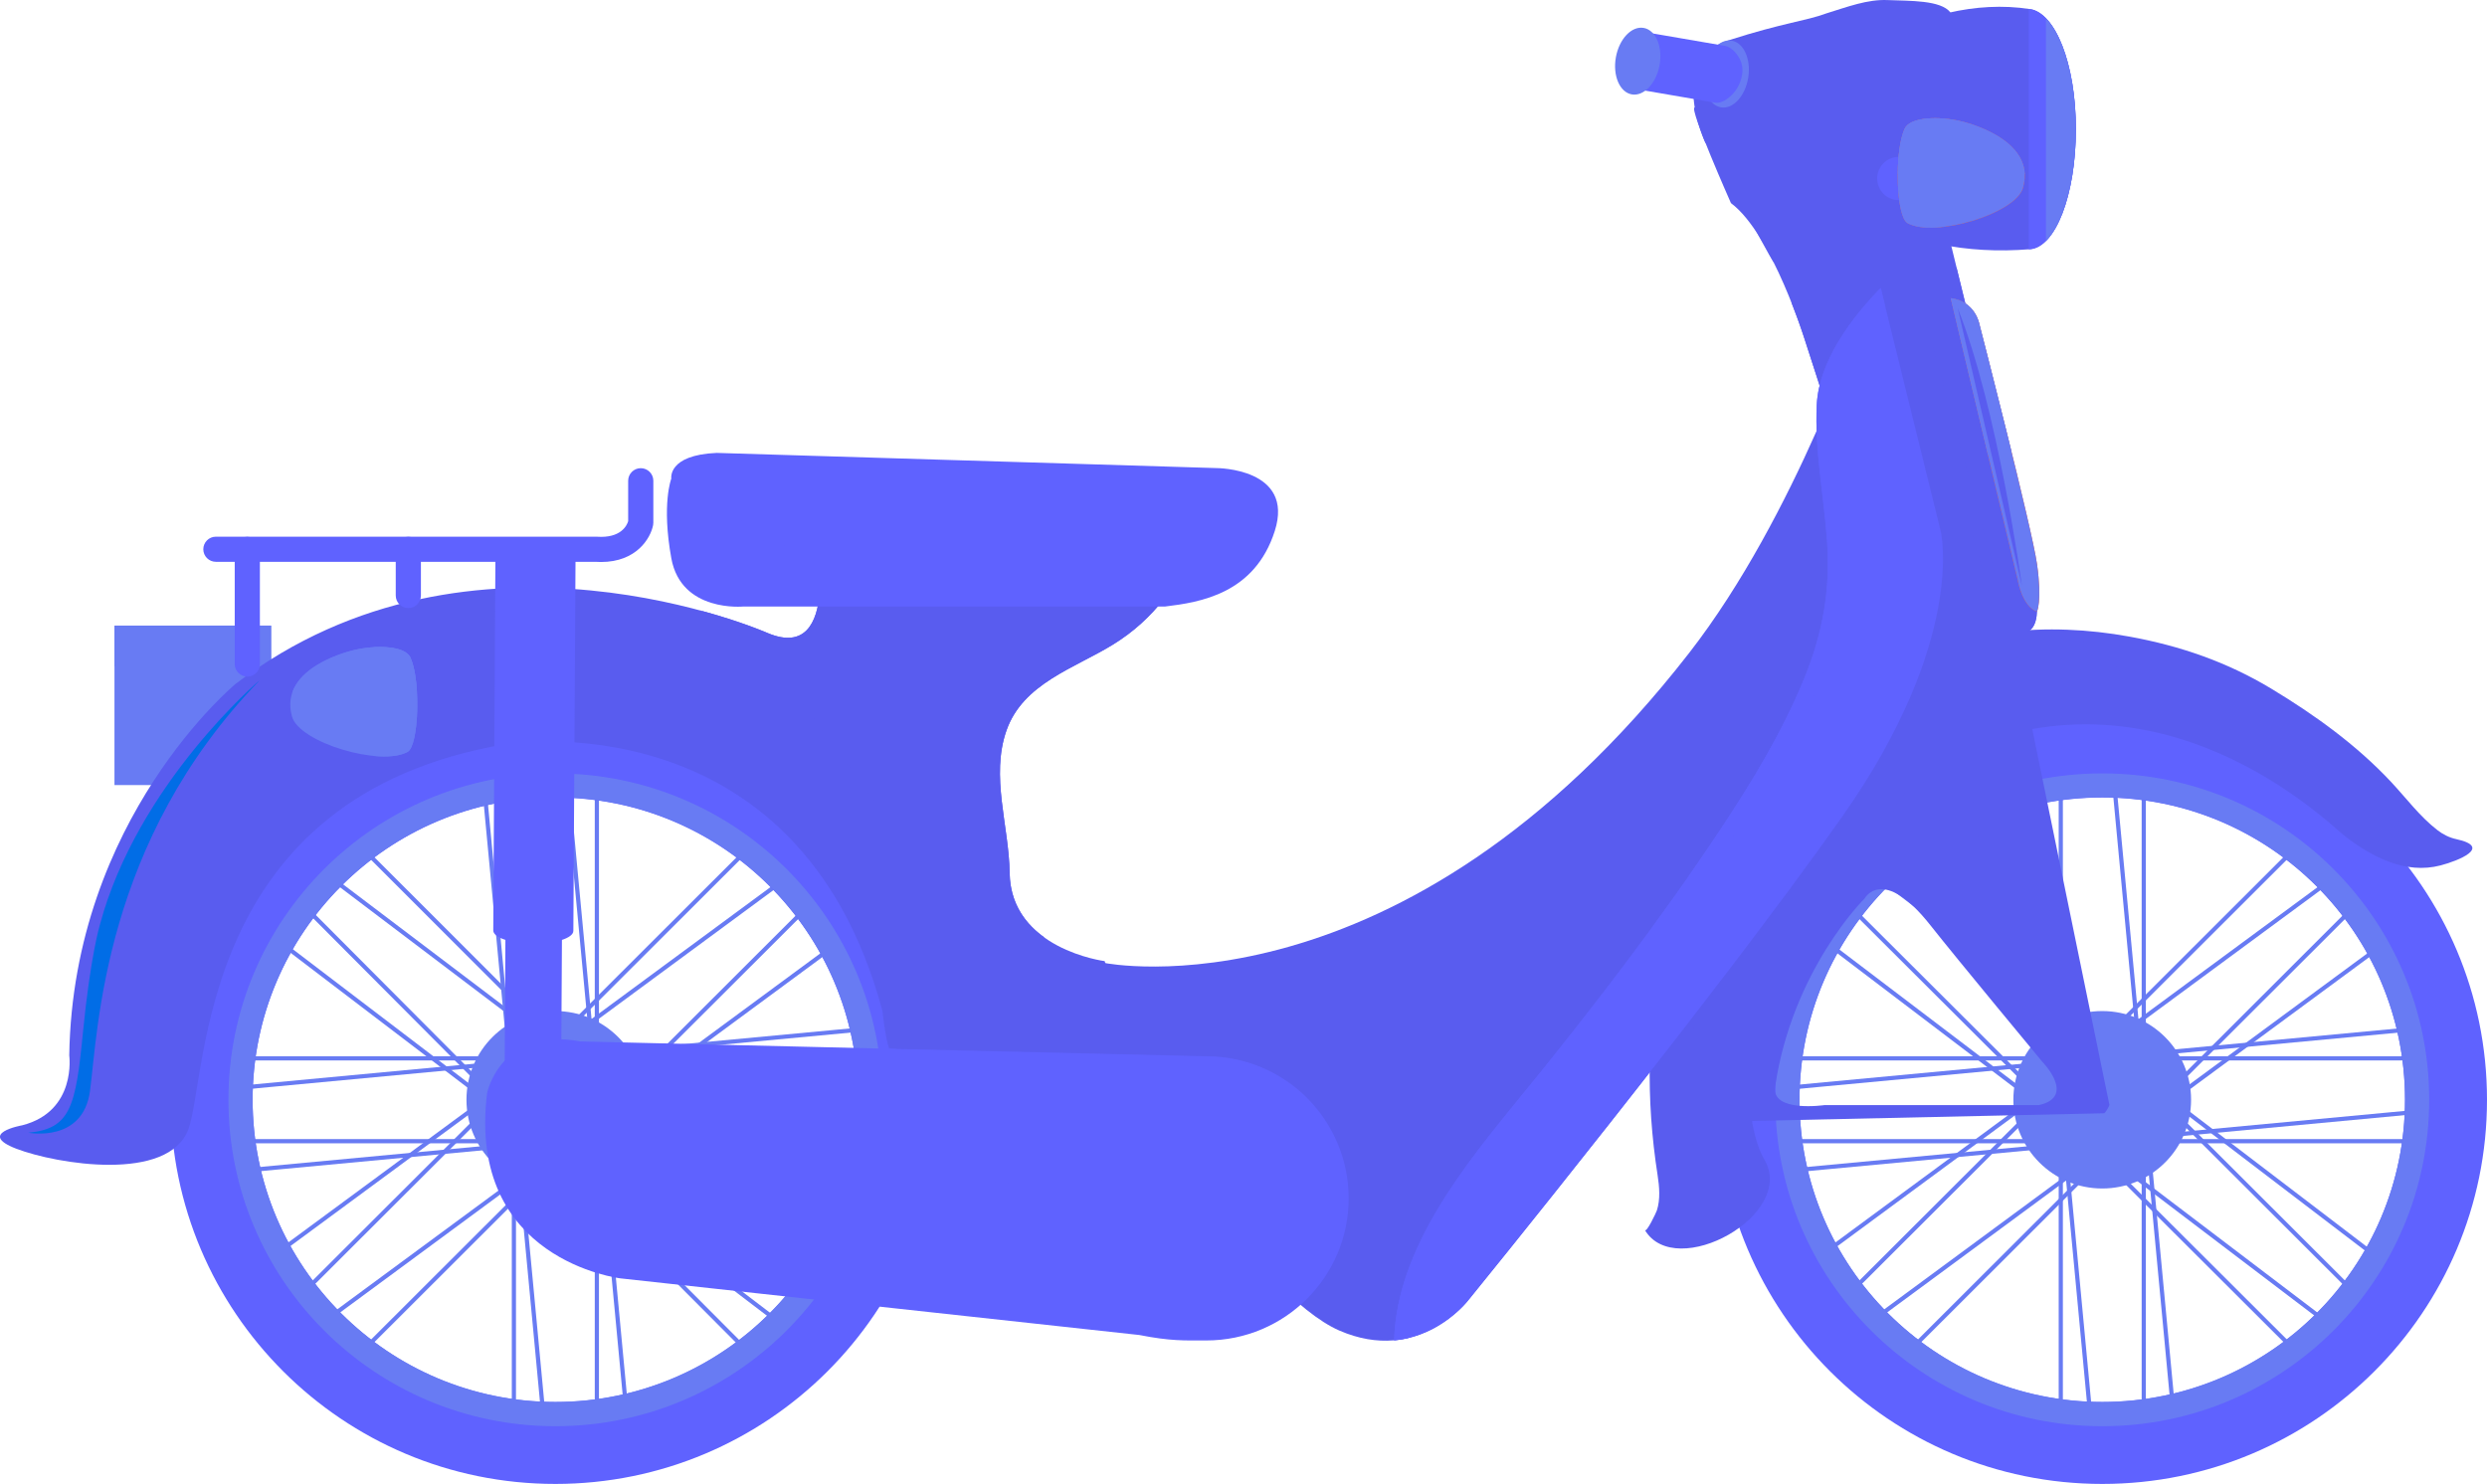 <?xml version="1.0" encoding="UTF-8"?> <svg xmlns="http://www.w3.org/2000/svg" width="248" height="148" viewBox="0 0 248 148" fill="none"><path d="M11.415 62.395H27.02V78.299H11.415V62.395Z" fill="#687BF3"></path><path d="M20.804 62.395H27.02V78.299H20.804V62.395Z" fill="#687BF3"></path><path d="M11.415 62.395H27.02V66.442H11.415V62.395Z" fill="#687BF3"></path><path d="M213.564 77.378H213.98V141.996H213.564V77.378Z" fill="#687BF3"></path><path d="M205.29 77.378H205.707V141.996H205.29V77.378Z" fill="#687BF3"></path><path d="M177.276 105.347H241.988V105.763H177.276V105.347Z" fill="#687BF3"></path><path d="M177.276 113.607H241.988V114.027H177.276V113.607Z" fill="#687BF3"></path><path d="M216.569 141.488L216.986 141.45L210.936 77.116L210.518 77.154L216.569 141.488Z" fill="#687BF3"></path><path d="M208.333 142.261L208.75 142.22L202.699 77.886L202.282 77.924L208.333 142.261Z" fill="#687BF3"></path><path d="M241.449 102.355L241.488 102.77L177.061 108.811L177.022 108.396L241.449 102.355Z" fill="#687BF3"></path><path d="M177.827 117.029L242.254 110.987L242.216 110.57L177.785 116.612L177.827 117.029Z" fill="#687BF3"></path><path d="M189.83 83.772L235.588 129.464L235.293 129.759L189.535 84.067L189.83 83.772Z" fill="#687BF3"></path><path d="M183.974 89.633L229.758 135.299L229.463 135.594L183.679 89.928L183.974 89.633Z" fill="#687BF3"></path><path d="M186.553 86.602L237.973 125.832L237.717 126.166L186.297 86.936L186.553 86.602Z" fill="#687BF3"></path><path d="M232.756 132.703L233.012 132.368L181.508 93.247L181.252 93.582L232.756 132.703Z" fill="#687BF3"></path><path d="M229.431 83.759L229.727 84.054L183.969 129.745L183.674 129.45L229.431 83.759Z" fill="#687BF3"></path><path d="M235.297 89.617L235.592 89.911L189.834 135.603L189.539 135.308L235.297 89.617Z" fill="#687BF3"></path><path d="M233.076 87.027L233.324 87.362L181.257 125.739L181.009 125.404L233.076 87.027Z" fill="#687BF3"></path><path d="M237.983 93.67L238.23 94.005L186.163 132.382L185.915 132.046L237.983 93.67Z" fill="#687BF3"></path><path d="M209.634 71.377C230.821 71.377 248 88.531 248 109.687C248 130.846 230.821 148 209.634 148C188.444 148 171.266 130.846 171.266 109.687C171.266 88.531 188.441 71.377 209.634 71.377ZM209.634 139.837C226.307 139.837 239.825 126.339 239.825 109.687C239.825 93.038 226.307 79.54 209.634 79.54C192.962 79.54 179.444 93.038 179.444 109.687C179.441 126.335 192.959 139.837 209.634 139.837Z" fill="#5F62FF"></path><path d="M209.635 77.135C227.639 77.135 242.234 91.709 242.234 109.687C242.234 127.667 227.639 142.242 209.635 142.242C191.631 142.242 177.032 127.667 177.032 109.687C177.032 91.706 191.628 77.135 209.635 77.135ZM209.635 139.818C226.308 139.818 239.825 126.32 239.825 109.668C239.825 93.019 226.308 79.521 209.635 79.521C192.962 79.521 179.445 93.016 179.445 109.668C179.441 126.316 192.959 139.818 209.635 139.818Z" fill="#687BF3"></path><path d="M200.77 109.686C200.77 114.573 204.737 118.534 209.631 118.534C214.525 118.534 218.492 114.573 218.492 109.686C218.492 104.8 214.525 100.838 209.631 100.838C204.737 100.838 200.77 104.796 200.77 109.686Z" fill="#687BF3"></path><path d="M205.522 109.686C205.522 111.955 207.365 113.793 209.631 113.793C211.901 113.793 213.744 111.955 213.744 109.686C213.744 107.419 211.901 105.582 209.631 105.582C207.361 105.582 205.522 107.419 205.522 109.686Z" fill="#687BF3"></path><path d="M165.294 117.21C162.958 102.256 165.468 85.38 177.105 74.758C180.478 71.677 184.164 68.924 188.192 66.749C195.624 62.743 204.134 61.995 212.347 63.492C217.389 64.41 222.059 66.017 226.459 68.665C230.8 71.282 234.966 74.278 238.441 77.99C239.961 79.616 241.298 81.438 243.072 82.805C243.609 83.218 244.248 83.543 244.921 83.688C248.611 84.487 245.079 85.867 243.366 86.312C239.876 87.221 236.575 85.491 233.866 83.417C232.102 82.069 215.265 65.155 193.727 75.667C187.338 78.786 178.474 84.19 175.556 97.928C173.169 109.191 175.082 114.189 175.942 115.653C179.176 121.162 167.087 127.813 164.024 122.677C164.197 122.967 165.168 120.897 165.218 120.729C165.582 119.637 165.468 118.33 165.294 117.21Z" fill="#595CEF"></path><path d="M59.31 77.378H59.727V141.996H59.31V77.378Z" fill="#687BF3"></path><path d="M51.036 77.378H51.453V141.996H51.036V77.378Z" fill="#687BF3"></path><path d="M23.023 105.347H87.734V105.763H23.023V105.347Z" fill="#687BF3"></path><path d="M23.023 113.607H87.734V114.027H23.023V113.607Z" fill="#687BF3"></path><path d="M62.315 141.488L62.732 141.45L56.682 77.116L56.264 77.154L62.315 141.488Z" fill="#687BF3"></path><path d="M54.076 142.261L54.496 142.22L48.442 77.886L48.025 77.924L54.076 142.261Z" fill="#687BF3"></path><path d="M22.797 108.802L87.225 102.76L87.187 102.344L22.759 108.389L22.797 108.802Z" fill="#687BF3"></path><path d="M23.573 117.029L88 110.987L87.962 110.57L23.532 116.612L23.573 117.029Z" fill="#687BF3"></path><path d="M35.584 83.744L81.318 129.464L81.021 129.761L35.287 84.041L35.584 83.744Z" fill="#687BF3"></path><path d="M29.787 89.545L75.422 135.359L75.126 135.653L29.491 89.839L29.787 89.545Z" fill="#687BF3"></path><path d="M32.24 86.707L83.803 125.749L83.551 126.081L31.988 87.039L32.24 86.707Z" fill="#687BF3"></path><path d="M27.285 93.212L78.731 132.409L78.475 132.743L27.029 93.546L27.285 93.212Z" fill="#687BF3"></path><path d="M75.187 83.764L75.484 84.061L29.724 129.754L29.427 129.457L75.187 83.764Z" fill="#687BF3"></path><path d="M81.045 89.62L81.34 89.915L35.582 135.606L35.287 135.312L81.045 89.62Z" fill="#687BF3"></path><path d="M78.811 87.016L79.059 87.352L26.991 125.728L26.744 125.393L78.811 87.016Z" fill="#687BF3"></path><path d="M31.929 132.365L83.992 93.989L83.742 93.654L31.679 132.027L31.929 132.365Z" fill="#687BF3"></path><path d="M55.38 71.377C76.568 71.377 93.746 88.531 93.746 109.687C93.746 130.846 76.568 148 55.38 148C34.19 148 17.012 130.846 17.012 109.687C17.012 88.531 34.187 71.377 55.38 71.377ZM55.38 139.837C72.053 139.837 85.571 126.339 85.571 109.687C85.571 93.038 72.056 79.54 55.38 79.54C38.705 79.54 25.19 93.038 25.19 109.687C25.187 126.335 38.705 139.837 55.38 139.837Z" fill="#5F62FF"></path><path d="M55.381 77.135C73.385 77.135 87.981 91.709 87.981 109.687C87.981 127.667 73.385 142.242 55.381 142.242C37.374 142.242 22.779 127.667 22.779 109.687C22.779 91.706 37.374 77.135 55.381 77.135ZM55.381 139.818C72.054 139.818 85.572 126.32 85.572 109.668C85.572 93.019 72.057 79.521 55.381 79.521C38.705 79.521 25.191 93.016 25.191 109.668C25.188 126.316 38.705 139.818 55.381 139.818Z" fill="#687BF3"></path><path d="M46.516 109.686C46.516 114.573 50.483 118.534 55.377 118.534C60.271 118.534 64.238 114.573 64.238 109.686C64.238 104.8 60.271 100.838 55.377 100.838C50.483 100.838 46.516 104.796 46.516 109.686Z" fill="#687BF3"></path><path d="M51.267 109.686C51.267 111.955 53.107 113.793 55.377 113.793C57.647 113.793 59.486 111.955 59.486 109.686C59.486 107.419 57.647 105.582 55.377 105.582C53.107 105.582 51.267 107.419 51.267 109.686Z" fill="#687BF3"></path><path d="M52.371 109.686C52.371 111.293 53.674 112.594 55.28 112.594H117.504C119.11 112.594 120.412 111.293 120.412 109.686C120.412 108.083 119.11 106.785 117.504 106.785H55.28C53.674 106.782 52.371 108.083 52.371 109.686Z" fill="#0C2518"></path><path d="M185.722 31.412L191.779 51.663C191.779 51.663 196.104 63.816 183.68 81.471C171.256 99.127 146.418 129.671 146.418 129.671C146.418 129.671 141.489 136.158 133.548 132.699C125.604 129.239 110.815 108.297 110.161 96.043C110.161 96.043 139.754 102.018 168.449 65.11C179.128 51.372 185.722 31.412 185.722 31.412Z" fill="#595CEF"></path><path d="M110.157 95.857C110.157 95.857 100.78 94.667 100.679 87.053C100.616 82.394 98.76 77.416 100.363 72.851C102.01 68.163 107.132 66.657 110.972 64.293C113.043 63.018 114.665 61.525 116.173 59.618C116.378 59.356 120.381 52.844 118.898 52.844H81.329C81.329 52.844 83.991 66.228 76.578 63.15C76.578 63.15 47.184 50.104 23.496 68.204C23.496 68.204 7.275 81.598 6.906 105.261C6.906 105.261 7.674 110.839 2.205 112.234C2.205 112.234 -2.351 113.039 1.632 114.57C5.616 116.098 16.841 117.973 18.795 112.594C20.752 107.215 19.585 79.42 50.424 74.218C50.424 74.218 79.574 69.369 87.999 100.839C87.999 100.839 88.246 103.332 88.638 104.513C88.796 104.983 113.11 105.349 113.11 105.349L110.157 95.857Z" fill="#595CEF"></path><path d="M100.367 72.851C98.764 77.416 100.62 82.394 100.683 87.053C100.724 90.178 102.33 92.221 104.211 93.543C102.934 93.133 101.695 92.584 100.544 92.025C98.154 90.866 95.881 89.541 93.921 87.725C89.688 83.811 86.48 78.811 83.049 74.212C79.964 70.073 76.825 65.363 72.481 62.428C71.602 61.834 70.695 61.319 69.766 60.865C74.008 62.005 76.588 63.15 76.588 63.15C84.001 66.231 81.339 52.844 81.339 52.844H118.902C120.384 52.844 116.382 59.356 116.177 59.618C114.672 61.528 113.047 63.018 110.976 64.293C107.132 66.657 102.014 68.163 100.367 72.851Z" fill="#595CEF"></path><path d="M121.333 46.685C121.333 46.685 129.12 46.685 127.118 52.961C125.114 59.233 119.655 60.07 116.196 60.489H74.151C74.151 60.489 67.929 61.114 66.943 55.679C65.957 50.24 66.943 47.73 66.943 47.73C66.943 47.73 66.548 45.381 71.464 45.17L121.333 46.685Z" fill="#5F62FF"></path><path d="M115.58 55.163C115.554 55.157 115.529 55.145 115.504 55.132C115.048 54.908 114.995 54.605 114.995 54.147C114.998 53.576 114.995 53.004 114.995 52.433C114.992 51.221 114.982 50.005 114.998 48.793C115.001 48.588 114.95 48.358 114.982 48.153C115.137 47.168 116.55 47.518 117.217 47.546C118.188 47.587 119.161 47.619 120.132 47.654C120.353 47.663 120.571 47.676 120.793 47.682C120.793 47.682 127.491 47.808 125.702 51.233C123.913 54.655 119.206 55.028 116.221 55.201C116.013 55.198 115.779 55.23 115.58 55.163Z" fill="#5F62FF"></path><path d="M102.071 47.008C102.163 46.964 102.286 46.941 102.454 46.941C103.595 46.97 104.746 47.071 105.887 47.109C107.961 47.178 110.069 47.169 112.137 47.33C112.522 47.358 112.861 47.393 113.243 47.361C113.408 47.349 113.509 47.342 113.66 47.421C114.179 47.693 114.236 48.034 114.214 48.539C114.192 49.066 114.217 49.609 114.22 50.142C114.22 51.355 114.217 52.57 114.223 53.782C114.226 54.319 114.312 54.524 113.958 54.966C113.818 55.139 113.278 55.174 113.069 55.171C112.75 55.165 112.431 55.105 112.108 55.105C111.179 55.098 110.249 55.07 109.32 55.06C107.407 55.041 105.495 54.978 103.582 54.953C103.241 54.95 102.903 54.947 102.561 54.937C101.483 54.906 101.85 52.772 101.853 52.128C101.856 50.793 101.853 49.457 101.853 48.125C101.853 47.661 101.717 47.175 102.071 47.008Z" fill="#5F62FF"></path><path d="M73.976 47.358C73.976 47.358 73.659 46.054 77.892 46.02C78.756 46.054 79.622 46.083 80.488 46.117C81.983 46.177 83.494 46.181 84.983 46.3C85.423 46.335 86.406 46.294 86.728 46.695C87.064 47.112 86.975 47.44 86.991 47.914C87.01 48.504 86.991 49.091 87 49.681C87.022 50.887 87.007 52.096 87 53.299C87 53.574 87.082 54.003 86.95 54.246C86.731 54.644 86.242 54.634 85.859 54.615C85.344 54.587 84.819 54.593 84.304 54.59C83.14 54.577 81.98 54.549 80.817 54.524C80.561 54.517 80.295 54.495 80.039 54.508C80.033 54.508 74.681 54.748 73.89 51.739C73.103 48.725 73.976 47.358 73.976 47.358Z" fill="#5F62FF"></path><path d="M88.015 46.47C88.335 46.322 88.844 46.445 89.166 46.457C90.111 46.498 91.059 46.524 92.005 46.565C93.171 46.612 94.335 46.669 95.501 46.7C96.554 46.729 97.603 46.808 98.656 46.833C99.238 46.846 99.99 46.745 100.531 46.953C100.692 47.016 101.09 47.133 101.09 47.37C101.09 48.247 101.09 49.122 101.09 49.999C101.094 51.309 101.084 52.619 101.084 53.929C101.084 54.122 101.125 54.343 101.094 54.529C101.027 54.92 100.12 54.864 99.706 54.851C99.203 54.832 98.7 54.826 98.198 54.819C97.205 54.81 96.213 54.813 95.223 54.797C93.269 54.76 91.319 54.725 89.365 54.684C88.546 54.668 87.766 54.848 87.772 53.734C87.778 53.074 87.778 52.414 87.775 51.754C87.766 50.454 87.829 49.144 87.772 47.846C87.762 47.594 87.8 47.344 87.784 47.095C87.778 47 87.721 46.937 87.743 46.836C87.778 46.644 87.879 46.533 88.015 46.47Z" fill="#5F62FF"></path><path d="M50.308 109.374C50.304 110.273 51.559 111.009 53.118 111.018C54.673 111.031 55.941 110.305 55.944 109.405L56.213 63.172C56.216 62.272 54.961 61.537 53.406 61.527C51.85 61.518 50.583 62.241 50.576 63.141L50.308 109.374Z" fill="#5F62FF"></path><path d="M49.188 92.798C49.182 93.515 50.968 94.109 53.172 94.121C55.378 94.134 57.167 93.559 57.174 92.843L57.389 55.947C57.392 55.227 55.609 54.637 53.402 54.624C51.196 54.612 49.406 55.183 49.4 55.9L49.188 92.798Z" fill="#5F62FF"></path><path d="M54.496 56.052C55.817 56.219 56.769 56.686 56.766 57.226L56.589 91.874C56.585 92.392 55.716 92.828 54.493 92.995L54.496 56.052Z" fill="#5F62FF"></path><path d="M200.771 63.549L210.35 110.211C210.233 110.492 210.081 110.754 209.888 110.982C209.869 110.997 209.85 111.02 209.828 111.032L171.541 111.866C171.541 111.866 168.867 108.251 168.867 102.345C168.873 95.299 178.009 71.535 200.771 63.549ZM181.958 110.215H203.319C207.087 109.378 203.651 105.89 203.651 105.89C203.651 105.89 195.118 95.605 192.507 92.294C187.749 86.255 185.932 89.614 185.932 89.614C185.932 89.614 178.746 96.691 177.01 108.387C176.628 110.994 181.958 110.215 181.958 110.215Z" fill="#595CEF"></path><path d="M193.875 21.643L202.281 56.051C202.281 56.051 204.193 61.904 202.281 62.949L190.834 67.482L180.038 34.084C180.038 34.084 176.75 23.354 172.606 20.254C172.606 20.254 168.376 10.724 168.992 10.724C175.451 10.724 185.801 0.916 185.801 0.916C185.801 0.916 192.437 1.491 192.506 3.164C192.579 4.837 193.875 21.643 193.875 21.643Z" fill="#595CEF"></path><path d="M179.296 29.667C181.658 29.165 184.025 28.685 186.384 28.177C188.862 27.64 191.334 26.942 193.838 26.482C194.243 26.412 194.372 26.406 194.518 26.412C194.831 26.412 194.904 26.482 195.125 26.772L202.279 56.05C202.279 56.05 204.191 61.903 202.279 62.948L190.832 67.481L180.036 34.083C180.036 34.083 179.536 32.454 178.683 30.285C178.575 30.001 178.686 29.825 179.296 29.667Z" fill="#595CEF"></path><path d="M180.058 12.883C180.144 19.493 189.397 25.936 202.453 24.853C204.953 24.648 207.002 19.493 207.002 12.883C207.002 6.273 204.915 1.295 202.453 0.909C191.448 -0.811 179.985 7.352 180.058 12.883Z" fill="#595CEF"></path><path d="M202.307 0.891C202.355 0.9 202.405 0.9 202.453 0.91C204.915 1.295 207.002 6.273 207.002 12.883C207.002 19.493 204.953 24.648 202.453 24.853C202.402 24.856 202.355 24.856 202.307 24.863V0.891Z" fill="#5F62FF"></path><path d="M204.021 1.821C205.737 3.592 207.002 7.74 207.002 12.882C207.002 18.037 205.753 22.302 204.021 24.029V1.821Z" fill="#687BF3"></path><path d="M172.355 4.025C177.837 2.264 180.018 2.112 182.111 1.339C184.245 0.679 186.215 -0.079 188.225 0.007C190.422 0.098 193.533 -0.003 194.491 1.238C194.336 7.494 194.614 22.7 194.491 24.976C183.663 27.931 179.304 26.81 176.857 26.141C176.177 25.185 170.787 14.761 170.035 14.199C170.035 14.199 166.204 5.998 172.355 4.025Z" fill="#595CEF"></path><path d="M187.187 17.801C187.187 18.994 188.155 19.96 189.353 19.96H195.299C196.494 19.96 197.465 18.994 197.465 17.801C197.465 16.608 196.497 15.642 195.299 15.642H189.353C188.158 15.642 187.187 16.608 187.187 17.801Z" fill="#5F62FF"></path><path d="M169.961 7.043C169.68 8.88 170.429 10.522 171.636 10.708C172.844 10.894 174.052 9.55 174.336 7.715C174.621 5.875 173.871 4.234 172.661 4.051C171.45 3.864 170.242 5.203 169.961 7.043Z" fill="#687BF3"></path><path d="M162.115 5.787C161.846 7.349 162.086 8.7 162.655 8.798L171.039 10.238C171.792 10.364 172.664 9.587 173.059 9.045C173.603 8.29 173.932 7.217 173.657 6.308C173.454 5.626 172.778 4.704 172.013 4.575L163.626 3.132C163.063 3.031 162.384 4.218 162.115 5.787Z" fill="#5F62FF"></path><path d="M161.134 5.708C160.805 7.539 161.513 9.199 162.714 9.414C163.915 9.629 165.161 8.322 165.49 6.491C165.819 4.66 165.11 2.999 163.909 2.785C162.708 2.57 161.462 3.88 161.134 5.708Z" fill="#687BF3"></path><path d="M195.545 12.093C195.545 12.093 203.129 13.738 201.735 18.725C201.008 21.329 192.893 23.735 190.209 22.248C189.068 21.617 188.881 15.133 189.928 12.841C190.475 11.648 193.399 11.572 195.545 12.093Z" fill="#E95433"></path><path d="M195.545 12.093C195.545 12.093 203.129 13.738 201.735 18.725C201.008 21.329 192.893 23.735 190.209 22.248C189.068 21.617 188.881 15.133 189.928 12.841C190.475 11.648 193.399 11.572 195.545 12.093Z" fill="#687BF3"></path><path d="M189.931 12.838C190.319 11.986 191.928 11.708 193.598 11.809V22.649C192.219 22.782 190.986 22.681 190.212 22.248C189.071 21.614 188.884 15.133 189.931 12.838Z" fill="#687BF3"></path><path d="M189.242 17.362C189.255 15.61 189.476 13.832 189.931 12.838C190.475 11.648 193.402 11.572 195.549 12.093C195.549 12.093 201.726 13.431 201.906 17.358L189.242 17.362Z" fill="#687BF3"></path><path d="M151.71 109.282C158.677 100.753 165.445 91.936 171.537 82.759C174.718 77.968 177.737 72.993 179.918 67.658C181.761 63.147 182.536 58.835 182.191 53.964C181.872 49.437 180.939 44.895 181.167 40.346C181.385 36.024 184.682 31.627 187.54 28.723L193.531 53.014C193.531 53.014 196.107 63.819 183.683 81.475C171.259 99.13 146.421 129.675 146.421 129.675C146.421 129.675 143.693 133.264 139.023 133.68C139.273 124.447 146.143 116.097 151.71 109.282Z" fill="#5F62FF"></path><path d="M151.71 109.282C158.677 100.753 165.445 91.936 171.537 82.759C174.717 77.968 177.737 72.993 179.918 67.658C181.761 63.147 182.535 58.835 182.191 53.964C181.872 49.437 180.939 44.895 181.167 40.346C181.385 36.024 184.682 31.627 187.54 28.723L187.957 30.421C186.734 31.535 181.23 36.157 182.197 44.554C183.354 54.592 185.867 59.191 179.583 72.298C173.301 85.405 145.377 119.699 145.377 119.699C145.377 119.699 141.182 126.625 140.661 133.393C140.142 133.526 139.599 133.63 139.02 133.68C139.273 124.447 146.142 116.097 151.71 109.282Z" fill="#5F62FF"></path><path d="M191.415 29.771L200.106 61.278C200.106 61.278 200.318 62.67 199.164 62.114L190.508 30.746C190.508 30.746 190.053 29.493 190.508 29.004C190.96 28.517 191.298 29.338 191.415 29.771Z" fill="#595CEF"></path><path d="M188.584 82.28C188.584 84.707 190.556 86.674 192.984 86.674C195.415 86.674 197.385 84.707 197.385 82.28C197.385 79.852 195.415 77.886 192.984 77.886C190.556 77.886 188.584 79.852 188.584 82.28Z" fill="#595CEF"></path><path d="M198.428 92.075C198.428 92.723 198.953 93.247 199.601 93.247C200.249 93.247 200.773 92.723 200.773 92.075C200.773 91.428 200.249 90.904 199.601 90.904C198.953 90.907 198.428 91.431 198.428 92.075Z" fill="#595CEF"></path><path d="M40.718 60.647C41.413 60.647 41.973 60.085 41.973 59.391V54.794C41.973 54.1 41.413 53.538 40.718 53.538C40.022 53.538 39.463 54.1 39.463 54.794V59.391C39.463 60.088 40.022 60.647 40.718 60.647Z" fill="#5F62FF"></path><path d="M59.934 56.051C63.469 56.051 64.875 53.683 65.128 52.367C65.144 52.291 65.15 52.212 65.15 52.133V47.948C65.15 47.256 64.588 46.694 63.895 46.694C63.203 46.694 62.64 47.256 62.64 47.948V51.982C62.514 52.402 61.919 53.699 59.52 53.529C59.492 53.529 59.46 53.526 59.428 53.526H21.528C20.835 53.526 20.273 54.087 20.273 54.779C20.273 55.47 20.835 56.032 21.528 56.032H59.381C59.571 56.044 59.754 56.051 59.934 56.051Z" fill="#5F62FF"></path><path d="M24.661 67.481C25.357 67.481 25.916 66.919 25.916 66.228V54.797C25.916 54.103 25.353 53.541 24.661 53.541C23.969 53.541 23.406 54.103 23.406 54.797V66.228C23.403 66.919 23.969 67.481 24.661 67.481Z" fill="#5F62FF"></path><path d="M35.277 69.987C35.277 71.18 36.248 72.146 37.443 72.146H43.389C44.584 72.146 45.555 71.18 45.555 69.987C45.555 68.793 44.584 67.824 43.389 67.824H37.443C36.248 67.824 35.277 68.793 35.277 69.987Z" fill="#595CEF"></path><path d="M35.307 64.835C35.307 64.835 27.723 66.477 29.117 71.464C29.844 74.072 37.959 76.474 40.643 74.987C41.784 74.356 41.971 67.872 40.924 65.58C40.377 64.39 37.453 64.314 35.307 64.835Z" fill="#687BF3"></path><path d="M40.924 65.58C40.535 64.725 38.926 64.45 37.257 64.548V75.391C38.636 75.524 39.868 75.42 40.643 74.991C41.784 74.356 41.971 67.872 40.924 65.58Z" fill="#687BF3"></path><path d="M29.142 69.09C30.208 65.94 35.307 64.835 35.307 64.835C37.453 64.314 40.378 64.387 40.925 65.58C41.291 66.379 41.506 67.692 41.582 69.09H29.142Z" fill="#687BF3"></path><path d="M57.882 103.866L120.295 105.346C128.132 105.346 134.486 111.691 134.486 119.517C134.486 127.345 128.132 133.69 120.295 133.69C118.063 133.69 116.755 133.763 113.612 133.147L61.887 127.5C61.887 127.5 46.517 125.717 48.572 109.021C48.572 109.021 49.896 102.385 57.882 103.866Z" fill="#5F62FF"></path><path d="M85.717 105.889L108.706 106.637C112.275 106.754 109.933 110.599 109.933 110.599C109.933 110.599 107.081 115.782 104.005 121.265C103.99 121.29 103.111 122.85 101.748 122.723L88.932 121.862C88.932 121.862 86.963 121.859 86.233 119.652C84.551 114.585 83.005 109.771 82.809 108.6C82.354 105.914 85.717 105.889 85.717 105.889Z" fill="#5F62FF"></path><path d="M50.279 112.102C50.194 113.21 51.654 114.23 53.544 114.375L104.669 118.314C106.56 118.46 108.159 117.68 108.244 116.569C108.33 115.458 106.866 114.441 104.979 114.296L53.851 110.36C51.964 110.208 50.364 110.994 50.279 112.102Z" fill="#5F62FF"></path><path d="M109.842 118.33C109.842 124.16 114.574 128.886 120.413 128.886C126.252 128.886 130.984 124.16 130.984 118.33C130.984 112.499 126.252 107.773 120.413 107.773C114.574 107.773 109.842 112.499 109.842 118.33Z" fill="#5F62FF"></path><path d="M95.994 86.582C95.994 87.574 96.8 88.382 97.796 88.382C98.791 88.382 99.598 87.577 99.598 86.582C99.598 85.588 98.791 84.783 97.796 84.783C96.8 84.783 95.994 85.585 95.994 86.582Z" fill="#595CEF"></path><path d="M241.014 82.564C241.014 82.564 227.43 62.557 201.902 64.012L202.439 66.111C202.439 66.111 223.772 63.782 241.014 82.564Z" fill="#595CEF"></path><path d="M25.916 67.825C25.916 67.825 13.72 78.151 9.951 92.264C9.951 92.264 9.009 95.402 8.276 102.928C7.546 110.457 7.021 112.559 2.832 112.973C2.832 112.973 8.276 114.024 8.975 108.803C9.784 102.742 10.261 83.956 25.916 67.825Z" fill="#016DE6"></path><path d="M194.52 29.736L201.206 57.863C201.206 57.863 201.636 60.483 203.122 61.004C203.122 61.004 203.641 59.952 203.132 56.294C202.62 52.632 197.384 32.35 197.384 32.35C197.384 32.35 196.996 30.052 194.52 29.736Z" fill="#E95433"></path><path d="M194.52 29.736L201.206 57.863C201.206 57.863 201.636 60.483 203.122 61.004C203.122 61.004 203.641 59.952 203.132 56.294C202.62 52.632 197.384 32.35 197.384 32.35C197.384 32.35 196.996 30.052 194.52 29.736Z" fill="#687BF3"></path><path d="M198.241 45.391L194.521 29.736C196.996 30.052 197.385 32.35 197.385 32.35C197.385 32.35 199.025 38.708 200.559 44.945C199.79 45.113 199.016 45.255 198.241 45.391Z" fill="#687BF3"></path><path d="M195.217 30.73L201.625 58.44C201.625 58.44 199.219 40.715 195.217 30.73Z" fill="#595CEF"></path></svg> 
